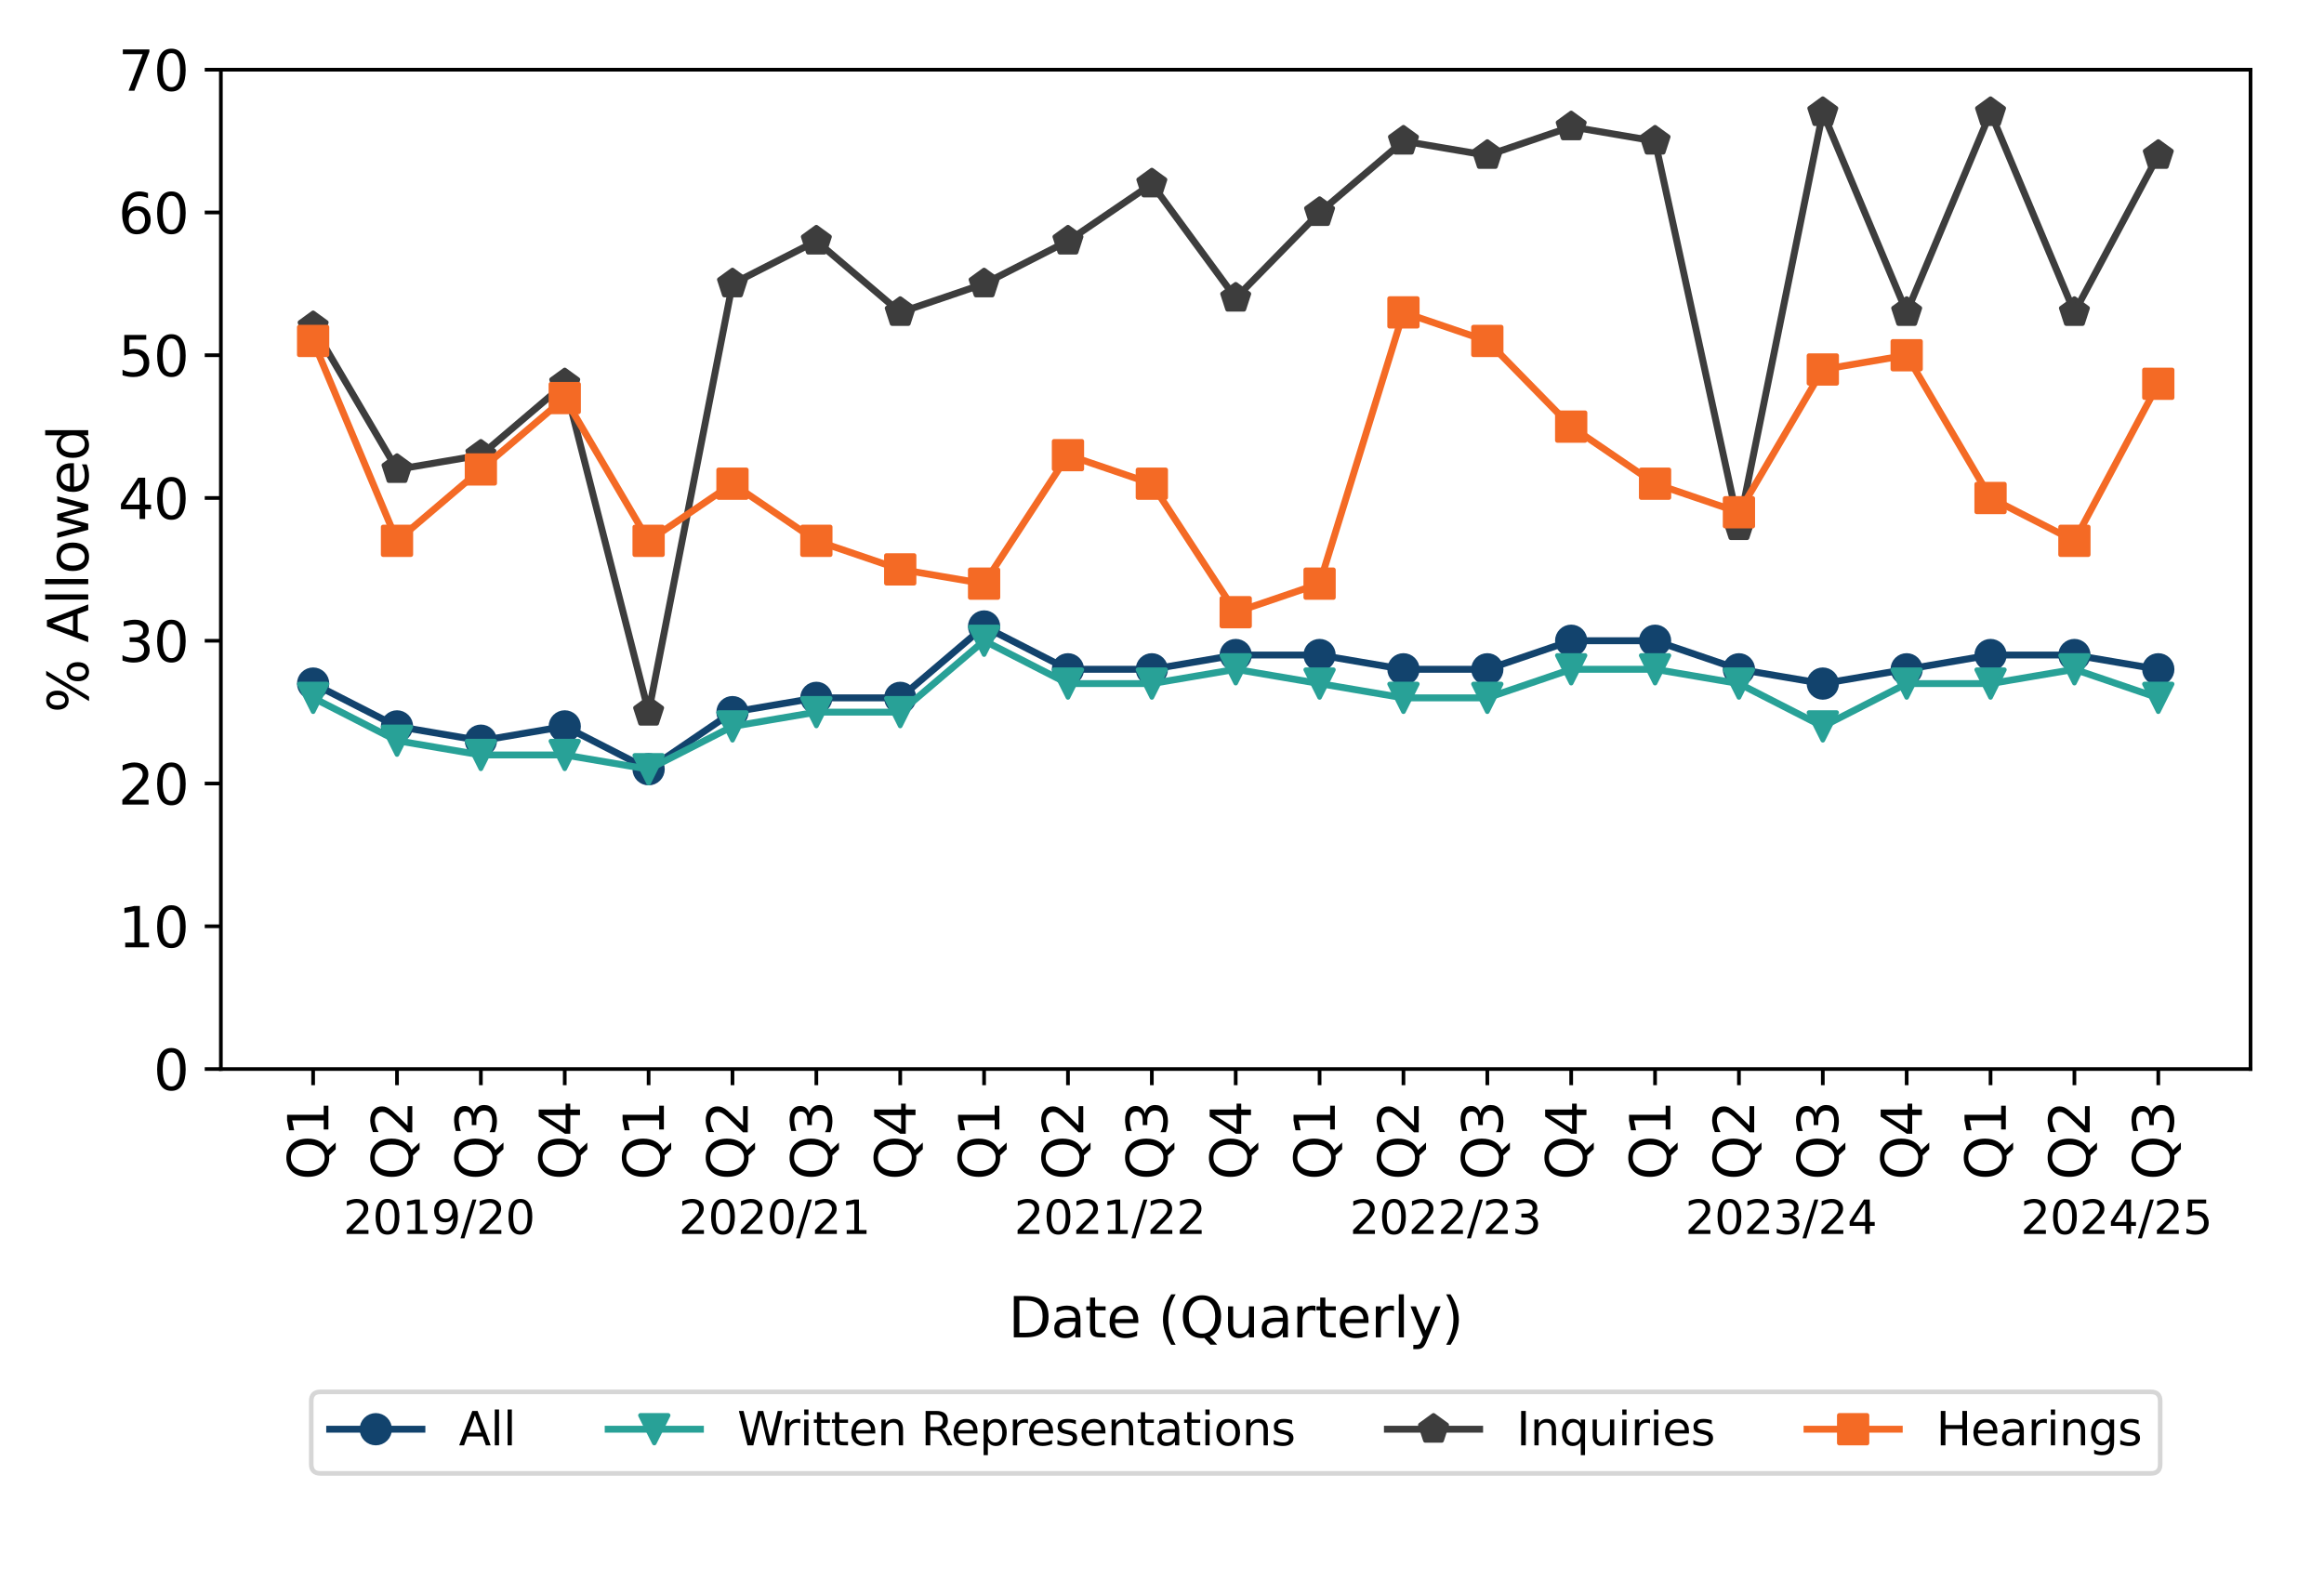 <?xml version="1.0" encoding="utf-8" standalone="no"?>
<!DOCTYPE svg PUBLIC "-//W3C//DTD SVG 1.1//EN"
  "http://www.w3.org/Graphics/SVG/1.1/DTD/svg11.dtd">
<svg xmlns:xlink="http://www.w3.org/1999/xlink" width="504pt" height="345.6pt" viewBox="0 0 504 345.6" xmlns="http://www.w3.org/2000/svg" version="1.1">
 <defs>
  <style type="text/css">*{stroke-linejoin: round; stroke-linecap: butt}</style>
 </defs>
 <g id="figure_1">
  <g id="patch_1">
   <path d="M 0 345.6 
L 504 345.6 
L 504 0 
L 0 0 
z
" style="fill: #ffffff"/>
  </g>
  <g id="axes_1">
   <g id="patch_2">
    <path d="M 47.9 231.886 
L 488.07 231.886 
L 488.07 15.12 
L 47.9 15.12 
z
" style="fill: #ffffff"/>
   </g>
   <g id="matplotlib.axis_1">
    <g id="xtick_1">
     <g id="line2d_1">
      <defs>
       <path id="m8fa4f7b4f8" d="M 0 0 
L 0 3.5 
" style="stroke: #000000; stroke-width: 0.8"/>
      </defs>
      <g>
       <use xlink:href="#m8fa4f7b4f8" x="67.908" y="231.886" style="stroke: #000000; stroke-width: 0.8"/>
      </g>
     </g>
     <g id="text_1">
      <!-- Q1 -->
      <g transform="translate(71.219 255.968)rotate(-90)scale(0.12 -0.12)">
       <defs>
        <path id="DejaVuSans-51" d="M 2522 4238 
Q 1834 4238 1429 3725 
Q 1025 3213 1025 2328 
Q 1025 1447 1429 934 
Q 1834 422 2522 422 
Q 3209 422 3611 934 
Q 4013 1447 4013 2328 
Q 4013 3213 3611 3725 
Q 3209 4238 2522 4238 
z
M 3406 84 
L 4238 -825 
L 3475 -825 
L 2784 -78 
Q 2681 -84 2626 -87 
Q 2572 -91 2522 -91 
Q 1538 -91 948 567 
Q 359 1225 359 2328 
Q 359 3434 948 4092 
Q 1538 4750 2522 4750 
Q 3503 4750 4090 4092 
Q 4678 3434 4678 2328 
Q 4678 1516 4351 937 
Q 4025 359 3406 84 
z
" transform="scale(0.016)"/>
        <path id="DejaVuSans-31" d="M 794 531 
L 1825 531 
L 1825 4091 
L 703 3866 
L 703 4441 
L 1819 4666 
L 2450 4666 
L 2450 531 
L 3481 531 
L 3481 0 
L 794 0 
L 794 531 
z
" transform="scale(0.016)"/>
       </defs>
       <use xlink:href="#DejaVuSans-51"/>
       <use xlink:href="#DejaVuSans-31" x="78.711"/>
      </g>
     </g>
    </g>
    <g id="xtick_2">
     <g id="line2d_2">
      <g>
       <use xlink:href="#m8fa4f7b4f8" x="86.097" y="231.886" style="stroke: #000000; stroke-width: 0.8"/>
      </g>
     </g>
     <g id="text_2">
      <!-- Q2 -->
      <g transform="translate(89.408 255.968)rotate(-90)scale(0.12 -0.12)">
       <defs>
        <path id="DejaVuSans-32" d="M 1228 531 
L 3431 531 
L 3431 0 
L 469 0 
L 469 531 
Q 828 903 1448 1529 
Q 2069 2156 2228 2338 
Q 2531 2678 2651 2914 
Q 2772 3150 2772 3378 
Q 2772 3750 2511 3984 
Q 2250 4219 1831 4219 
Q 1534 4219 1204 4116 
Q 875 4013 500 3803 
L 500 4441 
Q 881 4594 1212 4672 
Q 1544 4750 1819 4750 
Q 2544 4750 2975 4387 
Q 3406 4025 3406 3419 
Q 3406 3131 3298 2873 
Q 3191 2616 2906 2266 
Q 2828 2175 2409 1742 
Q 1991 1309 1228 531 
z
" transform="scale(0.016)"/>
       </defs>
       <use xlink:href="#DejaVuSans-51"/>
       <use xlink:href="#DejaVuSans-32" x="78.711"/>
      </g>
     </g>
    </g>
    <g id="xtick_3">
     <g id="line2d_3">
      <g>
       <use xlink:href="#m8fa4f7b4f8" x="104.285" y="231.886" style="stroke: #000000; stroke-width: 0.8"/>
      </g>
     </g>
     <g id="text_3">
      <!-- Q3 -->
      <g transform="translate(107.597 255.968)rotate(-90)scale(0.12 -0.12)">
       <defs>
        <path id="DejaVuSans-33" d="M 2597 2516 
Q 3050 2419 3304 2112 
Q 3559 1806 3559 1356 
Q 3559 666 3084 287 
Q 2609 -91 1734 -91 
Q 1441 -91 1130 -33 
Q 819 25 488 141 
L 488 750 
Q 750 597 1062 519 
Q 1375 441 1716 441 
Q 2309 441 2620 675 
Q 2931 909 2931 1356 
Q 2931 1769 2642 2001 
Q 2353 2234 1838 2234 
L 1294 2234 
L 1294 2753 
L 1863 2753 
Q 2328 2753 2575 2939 
Q 2822 3125 2822 3475 
Q 2822 3834 2567 4026 
Q 2313 4219 1838 4219 
Q 1578 4219 1281 4162 
Q 984 4106 628 3988 
L 628 4550 
Q 988 4650 1302 4700 
Q 1616 4750 1894 4750 
Q 2613 4750 3031 4423 
Q 3450 4097 3450 3541 
Q 3450 3153 3228 2886 
Q 3006 2619 2597 2516 
z
" transform="scale(0.016)"/>
       </defs>
       <use xlink:href="#DejaVuSans-51"/>
       <use xlink:href="#DejaVuSans-33" x="78.711"/>
      </g>
     </g>
    </g>
    <g id="xtick_4">
     <g id="line2d_4">
      <g>
       <use xlink:href="#m8fa4f7b4f8" x="122.474" y="231.886" style="stroke: #000000; stroke-width: 0.8"/>
      </g>
     </g>
     <g id="text_4">
      <!-- Q4 -->
      <g transform="translate(125.786 255.968)rotate(-90)scale(0.12 -0.12)">
       <defs>
        <path id="DejaVuSans-34" d="M 2419 4116 
L 825 1625 
L 2419 1625 
L 2419 4116 
z
M 2253 4666 
L 3047 4666 
L 3047 1625 
L 3713 1625 
L 3713 1100 
L 3047 1100 
L 3047 0 
L 2419 0 
L 2419 1100 
L 313 1100 
L 313 1709 
L 2253 4666 
z
" transform="scale(0.016)"/>
       </defs>
       <use xlink:href="#DejaVuSans-51"/>
       <use xlink:href="#DejaVuSans-34" x="78.711"/>
      </g>
     </g>
    </g>
    <g id="xtick_5">
     <g id="line2d_5">
      <g>
       <use xlink:href="#m8fa4f7b4f8" x="140.663" y="231.886" style="stroke: #000000; stroke-width: 0.8"/>
      </g>
     </g>
     <g id="text_5">
      <!-- Q1 -->
      <g transform="translate(143.974 255.968)rotate(-90)scale(0.12 -0.12)">
       <use xlink:href="#DejaVuSans-51"/>
       <use xlink:href="#DejaVuSans-31" x="78.711"/>
      </g>
     </g>
    </g>
    <g id="xtick_6">
     <g id="line2d_6">
      <g>
       <use xlink:href="#m8fa4f7b4f8" x="158.852" y="231.886" style="stroke: #000000; stroke-width: 0.8"/>
      </g>
     </g>
     <g id="text_6">
      <!-- Q2 -->
      <g transform="translate(162.163 255.968)rotate(-90)scale(0.12 -0.12)">
       <use xlink:href="#DejaVuSans-51"/>
       <use xlink:href="#DejaVuSans-32" x="78.711"/>
      </g>
     </g>
    </g>
    <g id="xtick_7">
     <g id="line2d_7">
      <g>
       <use xlink:href="#m8fa4f7b4f8" x="177.041" y="231.886" style="stroke: #000000; stroke-width: 0.8"/>
      </g>
     </g>
     <g id="text_7">
      <!-- Q3 -->
      <g transform="translate(180.352 255.968)rotate(-90)scale(0.12 -0.12)">
       <use xlink:href="#DejaVuSans-51"/>
       <use xlink:href="#DejaVuSans-33" x="78.711"/>
      </g>
     </g>
    </g>
    <g id="xtick_8">
     <g id="line2d_8">
      <g>
       <use xlink:href="#m8fa4f7b4f8" x="195.23" y="231.886" style="stroke: #000000; stroke-width: 0.8"/>
      </g>
     </g>
     <g id="text_8">
      <!-- Q4 -->
      <g transform="translate(198.541 255.968)rotate(-90)scale(0.12 -0.12)">
       <use xlink:href="#DejaVuSans-51"/>
       <use xlink:href="#DejaVuSans-34" x="78.711"/>
      </g>
     </g>
    </g>
    <g id="xtick_9">
     <g id="line2d_9">
      <g>
       <use xlink:href="#m8fa4f7b4f8" x="213.418" y="231.886" style="stroke: #000000; stroke-width: 0.8"/>
      </g>
     </g>
     <g id="text_9">
      <!-- Q1 -->
      <g transform="translate(216.73 255.968)rotate(-90)scale(0.12 -0.12)">
       <use xlink:href="#DejaVuSans-51"/>
       <use xlink:href="#DejaVuSans-31" x="78.711"/>
      </g>
     </g>
    </g>
    <g id="xtick_10">
     <g id="line2d_10">
      <g>
       <use xlink:href="#m8fa4f7b4f8" x="231.607" y="231.886" style="stroke: #000000; stroke-width: 0.8"/>
      </g>
     </g>
     <g id="text_10">
      <!-- Q2 -->
      <g transform="translate(234.919 255.968)rotate(-90)scale(0.12 -0.12)">
       <use xlink:href="#DejaVuSans-51"/>
       <use xlink:href="#DejaVuSans-32" x="78.711"/>
      </g>
     </g>
    </g>
    <g id="xtick_11">
     <g id="line2d_11">
      <g>
       <use xlink:href="#m8fa4f7b4f8" x="249.796" y="231.886" style="stroke: #000000; stroke-width: 0.8"/>
      </g>
     </g>
     <g id="text_11">
      <!-- Q3 -->
      <g transform="translate(253.107 255.968)rotate(-90)scale(0.12 -0.12)">
       <use xlink:href="#DejaVuSans-51"/>
       <use xlink:href="#DejaVuSans-33" x="78.711"/>
      </g>
     </g>
    </g>
    <g id="xtick_12">
     <g id="line2d_12">
      <g>
       <use xlink:href="#m8fa4f7b4f8" x="267.985" y="231.886" style="stroke: #000000; stroke-width: 0.8"/>
      </g>
     </g>
     <g id="text_12">
      <!-- Q4 -->
      <g transform="translate(271.296 255.968)rotate(-90)scale(0.12 -0.12)">
       <use xlink:href="#DejaVuSans-51"/>
       <use xlink:href="#DejaVuSans-34" x="78.711"/>
      </g>
     </g>
    </g>
    <g id="xtick_13">
     <g id="line2d_13">
      <g>
       <use xlink:href="#m8fa4f7b4f8" x="286.174" y="231.886" style="stroke: #000000; stroke-width: 0.8"/>
      </g>
     </g>
     <g id="text_13">
      <!-- Q1 -->
      <g transform="translate(289.485 255.968)rotate(-90)scale(0.12 -0.12)">
       <use xlink:href="#DejaVuSans-51"/>
       <use xlink:href="#DejaVuSans-31" x="78.711"/>
      </g>
     </g>
    </g>
    <g id="xtick_14">
     <g id="line2d_14">
      <g>
       <use xlink:href="#m8fa4f7b4f8" x="304.363" y="231.886" style="stroke: #000000; stroke-width: 0.8"/>
      </g>
     </g>
     <g id="text_14">
      <!-- Q2 -->
      <g transform="translate(307.674 255.968)rotate(-90)scale(0.12 -0.12)">
       <use xlink:href="#DejaVuSans-51"/>
       <use xlink:href="#DejaVuSans-32" x="78.711"/>
      </g>
     </g>
    </g>
    <g id="xtick_15">
     <g id="line2d_15">
      <g>
       <use xlink:href="#m8fa4f7b4f8" x="322.552" y="231.886" style="stroke: #000000; stroke-width: 0.8"/>
      </g>
     </g>
     <g id="text_15">
      <!-- Q3 -->
      <g transform="translate(325.863 255.968)rotate(-90)scale(0.12 -0.12)">
       <use xlink:href="#DejaVuSans-51"/>
       <use xlink:href="#DejaVuSans-33" x="78.711"/>
      </g>
     </g>
    </g>
    <g id="xtick_16">
     <g id="line2d_16">
      <g>
       <use xlink:href="#m8fa4f7b4f8" x="340.74" y="231.886" style="stroke: #000000; stroke-width: 0.8"/>
      </g>
     </g>
     <g id="text_16">
      <!-- Q4 -->
      <g transform="translate(344.052 255.968)rotate(-90)scale(0.12 -0.12)">
       <use xlink:href="#DejaVuSans-51"/>
       <use xlink:href="#DejaVuSans-34" x="78.711"/>
      </g>
     </g>
    </g>
    <g id="xtick_17">
     <g id="line2d_17">
      <g>
       <use xlink:href="#m8fa4f7b4f8" x="358.929" y="231.886" style="stroke: #000000; stroke-width: 0.8"/>
      </g>
     </g>
     <g id="text_17">
      <!-- Q1 -->
      <g transform="translate(362.24 255.968)rotate(-90)scale(0.12 -0.12)">
       <use xlink:href="#DejaVuSans-51"/>
       <use xlink:href="#DejaVuSans-31" x="78.711"/>
      </g>
     </g>
    </g>
    <g id="xtick_18">
     <g id="line2d_18">
      <g>
       <use xlink:href="#m8fa4f7b4f8" x="377.118" y="231.886" style="stroke: #000000; stroke-width: 0.8"/>
      </g>
     </g>
     <g id="text_18">
      <!-- Q2 -->
      <g transform="translate(380.429 255.968)rotate(-90)scale(0.12 -0.12)">
       <use xlink:href="#DejaVuSans-51"/>
       <use xlink:href="#DejaVuSans-32" x="78.711"/>
      </g>
     </g>
    </g>
    <g id="xtick_19">
     <g id="line2d_19">
      <g>
       <use xlink:href="#m8fa4f7b4f8" x="395.307" y="231.886" style="stroke: #000000; stroke-width: 0.8"/>
      </g>
     </g>
     <g id="text_19">
      <!-- Q3 -->
      <g transform="translate(398.618 255.968)rotate(-90)scale(0.12 -0.12)">
       <use xlink:href="#DejaVuSans-51"/>
       <use xlink:href="#DejaVuSans-33" x="78.711"/>
      </g>
     </g>
    </g>
    <g id="xtick_20">
     <g id="line2d_20">
      <g>
       <use xlink:href="#m8fa4f7b4f8" x="413.496" y="231.886" style="stroke: #000000; stroke-width: 0.8"/>
      </g>
     </g>
     <g id="text_20">
      <!-- Q4 -->
      <g transform="translate(416.807 255.968)rotate(-90)scale(0.12 -0.12)">
       <use xlink:href="#DejaVuSans-51"/>
       <use xlink:href="#DejaVuSans-34" x="78.711"/>
      </g>
     </g>
    </g>
    <g id="xtick_21">
     <g id="line2d_21">
      <g>
       <use xlink:href="#m8fa4f7b4f8" x="431.685" y="231.886" style="stroke: #000000; stroke-width: 0.8"/>
      </g>
     </g>
     <g id="text_21">
      <!-- Q1 -->
      <g transform="translate(434.996 255.968)rotate(-90)scale(0.12 -0.12)">
       <use xlink:href="#DejaVuSans-51"/>
       <use xlink:href="#DejaVuSans-31" x="78.711"/>
      </g>
     </g>
    </g>
    <g id="xtick_22">
     <g id="line2d_22">
      <g>
       <use xlink:href="#m8fa4f7b4f8" x="449.873" y="231.886" style="stroke: #000000; stroke-width: 0.8"/>
      </g>
     </g>
     <g id="text_22">
      <!-- Q2 -->
      <g transform="translate(453.185 255.968)rotate(-90)scale(0.12 -0.12)">
       <use xlink:href="#DejaVuSans-51"/>
       <use xlink:href="#DejaVuSans-32" x="78.711"/>
      </g>
     </g>
    </g>
    <g id="xtick_23">
     <g id="line2d_23">
      <g>
       <use xlink:href="#m8fa4f7b4f8" x="468.062" y="231.886" style="stroke: #000000; stroke-width: 0.8"/>
      </g>
     </g>
     <g id="text_23">
      <!-- Q3 -->
      <g transform="translate(471.374 255.968)rotate(-90)scale(0.12 -0.12)">
       <use xlink:href="#DejaVuSans-51"/>
       <use xlink:href="#DejaVuSans-33" x="78.711"/>
      </g>
     </g>
    </g>
    <g id="text_24">
     <!-- Date (Quarterly) -->
     <g transform="translate(218.657 290.086)scale(0.12 -0.12)">
      <defs>
       <path id="DejaVuSans-44" d="M 1259 4147 
L 1259 519 
L 2022 519 
Q 2988 519 3436 956 
Q 3884 1394 3884 2338 
Q 3884 3275 3436 3711 
Q 2988 4147 2022 4147 
L 1259 4147 
z
M 628 4666 
L 1925 4666 
Q 3281 4666 3915 4102 
Q 4550 3538 4550 2338 
Q 4550 1131 3912 565 
Q 3275 0 1925 0 
L 628 0 
L 628 4666 
z
" transform="scale(0.016)"/>
       <path id="DejaVuSans-61" d="M 2194 1759 
Q 1497 1759 1228 1600 
Q 959 1441 959 1056 
Q 959 750 1161 570 
Q 1363 391 1709 391 
Q 2188 391 2477 730 
Q 2766 1069 2766 1631 
L 2766 1759 
L 2194 1759 
z
M 3341 1997 
L 3341 0 
L 2766 0 
L 2766 531 
Q 2569 213 2275 61 
Q 1981 -91 1556 -91 
Q 1019 -91 701 211 
Q 384 513 384 1019 
Q 384 1609 779 1909 
Q 1175 2209 1959 2209 
L 2766 2209 
L 2766 2266 
Q 2766 2663 2505 2880 
Q 2244 3097 1772 3097 
Q 1472 3097 1187 3025 
Q 903 2953 641 2809 
L 641 3341 
Q 956 3463 1253 3523 
Q 1550 3584 1831 3584 
Q 2591 3584 2966 3190 
Q 3341 2797 3341 1997 
z
" transform="scale(0.016)"/>
       <path id="DejaVuSans-74" d="M 1172 4494 
L 1172 3500 
L 2356 3500 
L 2356 3053 
L 1172 3053 
L 1172 1153 
Q 1172 725 1289 603 
Q 1406 481 1766 481 
L 2356 481 
L 2356 0 
L 1766 0 
Q 1100 0 847 248 
Q 594 497 594 1153 
L 594 3053 
L 172 3053 
L 172 3500 
L 594 3500 
L 594 4494 
L 1172 4494 
z
" transform="scale(0.016)"/>
       <path id="DejaVuSans-65" d="M 3597 1894 
L 3597 1613 
L 953 1613 
Q 991 1019 1311 708 
Q 1631 397 2203 397 
Q 2534 397 2845 478 
Q 3156 559 3463 722 
L 3463 178 
Q 3153 47 2828 -22 
Q 2503 -91 2169 -91 
Q 1331 -91 842 396 
Q 353 884 353 1716 
Q 353 2575 817 3079 
Q 1281 3584 2069 3584 
Q 2775 3584 3186 3129 
Q 3597 2675 3597 1894 
z
M 3022 2063 
Q 3016 2534 2758 2815 
Q 2500 3097 2075 3097 
Q 1594 3097 1305 2825 
Q 1016 2553 972 2059 
L 3022 2063 
z
" transform="scale(0.016)"/>
       <path id="DejaVuSans-20" transform="scale(0.016)"/>
       <path id="DejaVuSans-28" d="M 1984 4856 
Q 1566 4138 1362 3434 
Q 1159 2731 1159 2009 
Q 1159 1288 1364 580 
Q 1569 -128 1984 -844 
L 1484 -844 
Q 1016 -109 783 600 
Q 550 1309 550 2009 
Q 550 2706 781 3412 
Q 1013 4119 1484 4856 
L 1984 4856 
z
" transform="scale(0.016)"/>
       <path id="DejaVuSans-75" d="M 544 1381 
L 544 3500 
L 1119 3500 
L 1119 1403 
Q 1119 906 1312 657 
Q 1506 409 1894 409 
Q 2359 409 2629 706 
Q 2900 1003 2900 1516 
L 2900 3500 
L 3475 3500 
L 3475 0 
L 2900 0 
L 2900 538 
Q 2691 219 2414 64 
Q 2138 -91 1772 -91 
Q 1169 -91 856 284 
Q 544 659 544 1381 
z
M 1991 3584 
L 1991 3584 
z
" transform="scale(0.016)"/>
       <path id="DejaVuSans-72" d="M 2631 2963 
Q 2534 3019 2420 3045 
Q 2306 3072 2169 3072 
Q 1681 3072 1420 2755 
Q 1159 2438 1159 1844 
L 1159 0 
L 581 0 
L 581 3500 
L 1159 3500 
L 1159 2956 
Q 1341 3275 1631 3429 
Q 1922 3584 2338 3584 
Q 2397 3584 2469 3576 
Q 2541 3569 2628 3553 
L 2631 2963 
z
" transform="scale(0.016)"/>
       <path id="DejaVuSans-6c" d="M 603 4863 
L 1178 4863 
L 1178 0 
L 603 0 
L 603 4863 
z
" transform="scale(0.016)"/>
       <path id="DejaVuSans-79" d="M 2059 -325 
Q 1816 -950 1584 -1140 
Q 1353 -1331 966 -1331 
L 506 -1331 
L 506 -850 
L 844 -850 
Q 1081 -850 1212 -737 
Q 1344 -625 1503 -206 
L 1606 56 
L 191 3500 
L 800 3500 
L 1894 763 
L 2988 3500 
L 3597 3500 
L 2059 -325 
z
" transform="scale(0.016)"/>
       <path id="DejaVuSans-29" d="M 513 4856 
L 1013 4856 
Q 1481 4119 1714 3412 
Q 1947 2706 1947 2009 
Q 1947 1309 1714 600 
Q 1481 -109 1013 -844 
L 513 -844 
Q 928 -128 1133 580 
Q 1338 1288 1338 2009 
Q 1338 2731 1133 3434 
Q 928 4138 513 4856 
z
" transform="scale(0.016)"/>
      </defs>
      <use xlink:href="#DejaVuSans-44"/>
      <use xlink:href="#DejaVuSans-61" x="77.002"/>
      <use xlink:href="#DejaVuSans-74" x="138.281"/>
      <use xlink:href="#DejaVuSans-65" x="177.49"/>
      <use xlink:href="#DejaVuSans-20" x="239.014"/>
      <use xlink:href="#DejaVuSans-28" x="270.801"/>
      <use xlink:href="#DejaVuSans-51" x="309.814"/>
      <use xlink:href="#DejaVuSans-75" x="388.525"/>
      <use xlink:href="#DejaVuSans-61" x="451.904"/>
      <use xlink:href="#DejaVuSans-72" x="513.184"/>
      <use xlink:href="#DejaVuSans-74" x="554.297"/>
      <use xlink:href="#DejaVuSans-65" x="593.506"/>
      <use xlink:href="#DejaVuSans-72" x="655.029"/>
      <use xlink:href="#DejaVuSans-6c" x="696.143"/>
      <use xlink:href="#DejaVuSans-79" x="723.926"/>
      <use xlink:href="#DejaVuSans-29" x="783.105"/>
     </g>
    </g>
   </g>
   <g id="matplotlib.axis_2">
    <g id="ytick_1">
     <g id="line2d_24">
      <defs>
       <path id="m4fa3811942" d="M 0 0 
L -3.5 0 
" style="stroke: #000000; stroke-width: 0.8"/>
      </defs>
      <g>
       <use xlink:href="#m4fa3811942" x="47.9" y="231.886" style="stroke: #000000; stroke-width: 0.8"/>
      </g>
     </g>
     <g id="text_25">
      <!-- 0 -->
      <g transform="translate(33.265 236.445)scale(0.12 -0.12)">
       <defs>
        <path id="DejaVuSans-30" d="M 2034 4250 
Q 1547 4250 1301 3770 
Q 1056 3291 1056 2328 
Q 1056 1369 1301 889 
Q 1547 409 2034 409 
Q 2525 409 2770 889 
Q 3016 1369 3016 2328 
Q 3016 3291 2770 3770 
Q 2525 4250 2034 4250 
z
M 2034 4750 
Q 2819 4750 3233 4129 
Q 3647 3509 3647 2328 
Q 3647 1150 3233 529 
Q 2819 -91 2034 -91 
Q 1250 -91 836 529 
Q 422 1150 422 2328 
Q 422 3509 836 4129 
Q 1250 4750 2034 4750 
z
" transform="scale(0.016)"/>
       </defs>
       <use xlink:href="#DejaVuSans-30"/>
      </g>
     </g>
    </g>
    <g id="ytick_2">
     <g id="line2d_25">
      <g>
       <use xlink:href="#m4fa3811942" x="47.9" y="200.92" style="stroke: #000000; stroke-width: 0.8"/>
      </g>
     </g>
     <g id="text_26">
      <!-- 10 -->
      <g transform="translate(25.63 205.479)scale(0.12 -0.12)">
       <use xlink:href="#DejaVuSans-31"/>
       <use xlink:href="#DejaVuSans-30" x="63.623"/>
      </g>
     </g>
    </g>
    <g id="ytick_3">
     <g id="line2d_26">
      <g>
       <use xlink:href="#m4fa3811942" x="47.9" y="169.953" style="stroke: #000000; stroke-width: 0.8"/>
      </g>
     </g>
     <g id="text_27">
      <!-- 20 -->
      <g transform="translate(25.63 174.512)scale(0.12 -0.12)">
       <use xlink:href="#DejaVuSans-32"/>
       <use xlink:href="#DejaVuSans-30" x="63.623"/>
      </g>
     </g>
    </g>
    <g id="ytick_4">
     <g id="line2d_27">
      <g>
       <use xlink:href="#m4fa3811942" x="47.9" y="138.987" style="stroke: #000000; stroke-width: 0.8"/>
      </g>
     </g>
     <g id="text_28">
      <!-- 30 -->
      <g transform="translate(25.63 143.546)scale(0.12 -0.12)">
       <use xlink:href="#DejaVuSans-33"/>
       <use xlink:href="#DejaVuSans-30" x="63.623"/>
      </g>
     </g>
    </g>
    <g id="ytick_5">
     <g id="line2d_28">
      <g>
       <use xlink:href="#m4fa3811942" x="47.9" y="108.02" style="stroke: #000000; stroke-width: 0.8"/>
      </g>
     </g>
     <g id="text_29">
      <!-- 40 -->
      <g transform="translate(25.63 112.579)scale(0.12 -0.12)">
       <use xlink:href="#DejaVuSans-34"/>
       <use xlink:href="#DejaVuSans-30" x="63.623"/>
      </g>
     </g>
    </g>
    <g id="ytick_6">
     <g id="line2d_29">
      <g>
       <use xlink:href="#m4fa3811942" x="47.9" y="77.053" style="stroke: #000000; stroke-width: 0.8"/>
      </g>
     </g>
     <g id="text_30">
      <!-- 50 -->
      <g transform="translate(25.63 81.612)scale(0.12 -0.12)">
       <defs>
        <path id="DejaVuSans-35" d="M 691 4666 
L 3169 4666 
L 3169 4134 
L 1269 4134 
L 1269 2991 
Q 1406 3038 1543 3061 
Q 1681 3084 1819 3084 
Q 2600 3084 3056 2656 
Q 3513 2228 3513 1497 
Q 3513 744 3044 326 
Q 2575 -91 1722 -91 
Q 1428 -91 1123 -41 
Q 819 9 494 109 
L 494 744 
Q 775 591 1075 516 
Q 1375 441 1709 441 
Q 2250 441 2565 725 
Q 2881 1009 2881 1497 
Q 2881 1984 2565 2268 
Q 2250 2553 1709 2553 
Q 1456 2553 1204 2497 
Q 953 2441 691 2322 
L 691 4666 
z
" transform="scale(0.016)"/>
       </defs>
       <use xlink:href="#DejaVuSans-35"/>
       <use xlink:href="#DejaVuSans-30" x="63.623"/>
      </g>
     </g>
    </g>
    <g id="ytick_7">
     <g id="line2d_30">
      <g>
       <use xlink:href="#m4fa3811942" x="47.9" y="46.087" style="stroke: #000000; stroke-width: 0.8"/>
      </g>
     </g>
     <g id="text_31">
      <!-- 60 -->
      <g transform="translate(25.63 50.646)scale(0.12 -0.12)">
       <defs>
        <path id="DejaVuSans-36" d="M 2113 2584 
Q 1688 2584 1439 2293 
Q 1191 2003 1191 1497 
Q 1191 994 1439 701 
Q 1688 409 2113 409 
Q 2538 409 2786 701 
Q 3034 994 3034 1497 
Q 3034 2003 2786 2293 
Q 2538 2584 2113 2584 
z
M 3366 4563 
L 3366 3988 
Q 3128 4100 2886 4159 
Q 2644 4219 2406 4219 
Q 1781 4219 1451 3797 
Q 1122 3375 1075 2522 
Q 1259 2794 1537 2939 
Q 1816 3084 2150 3084 
Q 2853 3084 3261 2657 
Q 3669 2231 3669 1497 
Q 3669 778 3244 343 
Q 2819 -91 2113 -91 
Q 1303 -91 875 529 
Q 447 1150 447 2328 
Q 447 3434 972 4092 
Q 1497 4750 2381 4750 
Q 2619 4750 2861 4703 
Q 3103 4656 3366 4563 
z
" transform="scale(0.016)"/>
       </defs>
       <use xlink:href="#DejaVuSans-36"/>
       <use xlink:href="#DejaVuSans-30" x="63.623"/>
      </g>
     </g>
    </g>
    <g id="ytick_8">
     <g id="line2d_31">
      <g>
       <use xlink:href="#m4fa3811942" x="47.9" y="15.12" style="stroke: #000000; stroke-width: 0.8"/>
      </g>
     </g>
     <g id="text_32">
      <!-- 70 -->
      <g transform="translate(25.63 19.679)scale(0.12 -0.12)">
       <defs>
        <path id="DejaVuSans-37" d="M 525 4666 
L 3525 4666 
L 3525 4397 
L 1831 0 
L 1172 0 
L 2766 4134 
L 525 4134 
L 525 4666 
z
" transform="scale(0.016)"/>
       </defs>
       <use xlink:href="#DejaVuSans-37"/>
       <use xlink:href="#DejaVuSans-30" x="63.623"/>
      </g>
     </g>
    </g>
    <g id="text_33">
     <!-- % Allowed -->
     <g transform="translate(19.134 154.628)rotate(-90)scale(0.12 -0.12)">
      <defs>
       <path id="DejaVuSans-25" d="M 4653 2053 
Q 4381 2053 4226 1822 
Q 4072 1591 4072 1178 
Q 4072 772 4226 539 
Q 4381 306 4653 306 
Q 4919 306 5073 539 
Q 5228 772 5228 1178 
Q 5228 1588 5073 1820 
Q 4919 2053 4653 2053 
z
M 4653 2450 
Q 5147 2450 5437 2106 
Q 5728 1763 5728 1178 
Q 5728 594 5436 251 
Q 5144 -91 4653 -91 
Q 4153 -91 3862 251 
Q 3572 594 3572 1178 
Q 3572 1766 3864 2108 
Q 4156 2450 4653 2450 
z
M 1428 4353 
Q 1159 4353 1004 4120 
Q 850 3888 850 3481 
Q 850 3069 1003 2837 
Q 1156 2606 1428 2606 
Q 1700 2606 1854 2837 
Q 2009 3069 2009 3481 
Q 2009 3884 1853 4118 
Q 1697 4353 1428 4353 
z
M 4250 4750 
L 4750 4750 
L 1831 -91 
L 1331 -91 
L 4250 4750 
z
M 1428 4750 
Q 1922 4750 2215 4408 
Q 2509 4066 2509 3481 
Q 2509 2891 2217 2550 
Q 1925 2209 1428 2209 
Q 931 2209 642 2551 
Q 353 2894 353 3481 
Q 353 4063 643 4406 
Q 934 4750 1428 4750 
z
" transform="scale(0.016)"/>
       <path id="DejaVuSans-41" d="M 2188 4044 
L 1331 1722 
L 3047 1722 
L 2188 4044 
z
M 1831 4666 
L 2547 4666 
L 4325 0 
L 3669 0 
L 3244 1197 
L 1141 1197 
L 716 0 
L 50 0 
L 1831 4666 
z
" transform="scale(0.016)"/>
       <path id="DejaVuSans-6f" d="M 1959 3097 
Q 1497 3097 1228 2736 
Q 959 2375 959 1747 
Q 959 1119 1226 758 
Q 1494 397 1959 397 
Q 2419 397 2687 759 
Q 2956 1122 2956 1747 
Q 2956 2369 2687 2733 
Q 2419 3097 1959 3097 
z
M 1959 3584 
Q 2709 3584 3137 3096 
Q 3566 2609 3566 1747 
Q 3566 888 3137 398 
Q 2709 -91 1959 -91 
Q 1206 -91 779 398 
Q 353 888 353 1747 
Q 353 2609 779 3096 
Q 1206 3584 1959 3584 
z
" transform="scale(0.016)"/>
       <path id="DejaVuSans-77" d="M 269 3500 
L 844 3500 
L 1563 769 
L 2278 3500 
L 2956 3500 
L 3675 769 
L 4391 3500 
L 4966 3500 
L 4050 0 
L 3372 0 
L 2619 2869 
L 1863 0 
L 1184 0 
L 269 3500 
z
" transform="scale(0.016)"/>
       <path id="DejaVuSans-64" d="M 2906 2969 
L 2906 4863 
L 3481 4863 
L 3481 0 
L 2906 0 
L 2906 525 
Q 2725 213 2448 61 
Q 2172 -91 1784 -91 
Q 1150 -91 751 415 
Q 353 922 353 1747 
Q 353 2572 751 3078 
Q 1150 3584 1784 3584 
Q 2172 3584 2448 3432 
Q 2725 3281 2906 2969 
z
M 947 1747 
Q 947 1113 1208 752 
Q 1469 391 1925 391 
Q 2381 391 2643 752 
Q 2906 1113 2906 1747 
Q 2906 2381 2643 2742 
Q 2381 3103 1925 3103 
Q 1469 3103 1208 2742 
Q 947 2381 947 1747 
z
" transform="scale(0.016)"/>
      </defs>
      <use xlink:href="#DejaVuSans-25"/>
      <use xlink:href="#DejaVuSans-20" x="95.02"/>
      <use xlink:href="#DejaVuSans-41" x="126.807"/>
      <use xlink:href="#DejaVuSans-6c" x="195.215"/>
      <use xlink:href="#DejaVuSans-6c" x="222.998"/>
      <use xlink:href="#DejaVuSans-6f" x="250.781"/>
      <use xlink:href="#DejaVuSans-77" x="311.963"/>
      <use xlink:href="#DejaVuSans-65" x="393.75"/>
      <use xlink:href="#DejaVuSans-64" x="455.273"/>
     </g>
    </g>
   </g>
   <g id="line2d_32">
    <path d="M 67.908 148.277 
L 86.097 157.566 
L 104.285 160.663 
L 122.474 157.566 
L 140.663 166.856 
L 158.852 154.47 
L 177.041 151.373 
L 195.23 151.373 
L 213.418 135.89 
L 231.607 145.18 
L 249.796 145.18 
L 267.985 142.083 
L 286.174 142.083 
L 304.363 145.18 
L 322.552 145.18 
L 340.74 138.987 
L 358.929 138.987 
L 377.118 145.18 
L 395.307 148.277 
L 413.496 145.18 
L 431.685 142.083 
L 449.873 142.083 
L 468.062 145.18 
" clip-path="url(#p5827b514c3)" style="fill: none; stroke: #12436d; stroke-width: 1.5; stroke-linecap: square"/>
    <defs>
     <path id="m60b4de7723" d="M 0 3 
C 0.796 3 1.559 2.684 2.121 2.121 
C 2.684 1.559 3 0.796 3 0 
C 3 -0.796 2.684 -1.559 2.121 -2.121 
C 1.559 -2.684 0.796 -3 0 -3 
C -0.796 -3 -1.559 -2.684 -2.121 -2.121 
C -2.684 -1.559 -3 -0.796 -3 0 
C -3 0.796 -2.684 1.559 -2.121 2.121 
C -1.559 2.684 -0.796 3 0 3 
z
" style="stroke: #12436d"/>
    </defs>
    <g clip-path="url(#p5827b514c3)">
     <use xlink:href="#m60b4de7723" x="67.908" y="148.277" style="fill: #12436d; stroke: #12436d"/>
     <use xlink:href="#m60b4de7723" x="86.097" y="157.566" style="fill: #12436d; stroke: #12436d"/>
     <use xlink:href="#m60b4de7723" x="104.285" y="160.663" style="fill: #12436d; stroke: #12436d"/>
     <use xlink:href="#m60b4de7723" x="122.474" y="157.566" style="fill: #12436d; stroke: #12436d"/>
     <use xlink:href="#m60b4de7723" x="140.663" y="166.856" style="fill: #12436d; stroke: #12436d"/>
     <use xlink:href="#m60b4de7723" x="158.852" y="154.47" style="fill: #12436d; stroke: #12436d"/>
     <use xlink:href="#m60b4de7723" x="177.041" y="151.373" style="fill: #12436d; stroke: #12436d"/>
     <use xlink:href="#m60b4de7723" x="195.23" y="151.373" style="fill: #12436d; stroke: #12436d"/>
     <use xlink:href="#m60b4de7723" x="213.418" y="135.89" style="fill: #12436d; stroke: #12436d"/>
     <use xlink:href="#m60b4de7723" x="231.607" y="145.18" style="fill: #12436d; stroke: #12436d"/>
     <use xlink:href="#m60b4de7723" x="249.796" y="145.18" style="fill: #12436d; stroke: #12436d"/>
     <use xlink:href="#m60b4de7723" x="267.985" y="142.083" style="fill: #12436d; stroke: #12436d"/>
     <use xlink:href="#m60b4de7723" x="286.174" y="142.083" style="fill: #12436d; stroke: #12436d"/>
     <use xlink:href="#m60b4de7723" x="304.363" y="145.18" style="fill: #12436d; stroke: #12436d"/>
     <use xlink:href="#m60b4de7723" x="322.552" y="145.18" style="fill: #12436d; stroke: #12436d"/>
     <use xlink:href="#m60b4de7723" x="340.74" y="138.987" style="fill: #12436d; stroke: #12436d"/>
     <use xlink:href="#m60b4de7723" x="358.929" y="138.987" style="fill: #12436d; stroke: #12436d"/>
     <use xlink:href="#m60b4de7723" x="377.118" y="145.18" style="fill: #12436d; stroke: #12436d"/>
     <use xlink:href="#m60b4de7723" x="395.307" y="148.277" style="fill: #12436d; stroke: #12436d"/>
     <use xlink:href="#m60b4de7723" x="413.496" y="145.18" style="fill: #12436d; stroke: #12436d"/>
     <use xlink:href="#m60b4de7723" x="431.685" y="142.083" style="fill: #12436d; stroke: #12436d"/>
     <use xlink:href="#m60b4de7723" x="449.873" y="142.083" style="fill: #12436d; stroke: #12436d"/>
     <use xlink:href="#m60b4de7723" x="468.062" y="145.18" style="fill: #12436d; stroke: #12436d"/>
    </g>
   </g>
   <g id="line2d_33">
    <path d="M 67.908 151.373 
L 86.097 160.663 
L 104.285 163.76 
L 122.474 163.76 
L 140.663 166.856 
L 158.852 157.566 
L 177.041 154.47 
L 195.23 154.47 
L 213.418 138.987 
L 231.607 148.277 
L 249.796 148.277 
L 267.985 145.18 
L 286.174 148.277 
L 304.363 151.373 
L 322.552 151.373 
L 340.74 145.18 
L 358.929 145.18 
L 377.118 148.277 
L 395.307 157.566 
L 413.496 148.277 
L 431.685 148.277 
L 449.873 145.18 
L 468.062 151.373 
" clip-path="url(#p5827b514c3)" style="fill: none; stroke: #28a197; stroke-width: 1.5; stroke-linecap: square"/>
    <defs>
     <path id="m1d5c8bce9b" d="M -0 3 
L 3 -3 
L -3 -3 
z
" style="stroke: #28a197; stroke-linejoin: miter"/>
    </defs>
    <g clip-path="url(#p5827b514c3)">
     <use xlink:href="#m1d5c8bce9b" x="67.908" y="151.373" style="fill: #28a197; stroke: #28a197; stroke-linejoin: miter"/>
     <use xlink:href="#m1d5c8bce9b" x="86.097" y="160.663" style="fill: #28a197; stroke: #28a197; stroke-linejoin: miter"/>
     <use xlink:href="#m1d5c8bce9b" x="104.285" y="163.76" style="fill: #28a197; stroke: #28a197; stroke-linejoin: miter"/>
     <use xlink:href="#m1d5c8bce9b" x="122.474" y="163.76" style="fill: #28a197; stroke: #28a197; stroke-linejoin: miter"/>
     <use xlink:href="#m1d5c8bce9b" x="140.663" y="166.856" style="fill: #28a197; stroke: #28a197; stroke-linejoin: miter"/>
     <use xlink:href="#m1d5c8bce9b" x="158.852" y="157.566" style="fill: #28a197; stroke: #28a197; stroke-linejoin: miter"/>
     <use xlink:href="#m1d5c8bce9b" x="177.041" y="154.47" style="fill: #28a197; stroke: #28a197; stroke-linejoin: miter"/>
     <use xlink:href="#m1d5c8bce9b" x="195.23" y="154.47" style="fill: #28a197; stroke: #28a197; stroke-linejoin: miter"/>
     <use xlink:href="#m1d5c8bce9b" x="213.418" y="138.987" style="fill: #28a197; stroke: #28a197; stroke-linejoin: miter"/>
     <use xlink:href="#m1d5c8bce9b" x="231.607" y="148.277" style="fill: #28a197; stroke: #28a197; stroke-linejoin: miter"/>
     <use xlink:href="#m1d5c8bce9b" x="249.796" y="148.277" style="fill: #28a197; stroke: #28a197; stroke-linejoin: miter"/>
     <use xlink:href="#m1d5c8bce9b" x="267.985" y="145.18" style="fill: #28a197; stroke: #28a197; stroke-linejoin: miter"/>
     <use xlink:href="#m1d5c8bce9b" x="286.174" y="148.277" style="fill: #28a197; stroke: #28a197; stroke-linejoin: miter"/>
     <use xlink:href="#m1d5c8bce9b" x="304.363" y="151.373" style="fill: #28a197; stroke: #28a197; stroke-linejoin: miter"/>
     <use xlink:href="#m1d5c8bce9b" x="322.552" y="151.373" style="fill: #28a197; stroke: #28a197; stroke-linejoin: miter"/>
     <use xlink:href="#m1d5c8bce9b" x="340.74" y="145.18" style="fill: #28a197; stroke: #28a197; stroke-linejoin: miter"/>
     <use xlink:href="#m1d5c8bce9b" x="358.929" y="145.18" style="fill: #28a197; stroke: #28a197; stroke-linejoin: miter"/>
     <use xlink:href="#m1d5c8bce9b" x="377.118" y="148.277" style="fill: #28a197; stroke: #28a197; stroke-linejoin: miter"/>
     <use xlink:href="#m1d5c8bce9b" x="395.307" y="157.566" style="fill: #28a197; stroke: #28a197; stroke-linejoin: miter"/>
     <use xlink:href="#m1d5c8bce9b" x="413.496" y="148.277" style="fill: #28a197; stroke: #28a197; stroke-linejoin: miter"/>
     <use xlink:href="#m1d5c8bce9b" x="431.685" y="148.277" style="fill: #28a197; stroke: #28a197; stroke-linejoin: miter"/>
     <use xlink:href="#m1d5c8bce9b" x="449.873" y="145.18" style="fill: #28a197; stroke: #28a197; stroke-linejoin: miter"/>
     <use xlink:href="#m1d5c8bce9b" x="468.062" y="151.373" style="fill: #28a197; stroke: #28a197; stroke-linejoin: miter"/>
    </g>
   </g>
   <g id="line2d_34">
    <path d="M 67.908 70.86 
L 86.097 101.827 
L 104.285 98.73 
L 122.474 83.247 
L 140.663 154.47 
L 158.852 61.57 
L 177.041 52.28 
L 195.23 67.763 
L 213.418 61.57 
L 231.607 52.28 
L 249.796 39.893 
L 267.985 64.667 
L 286.174 46.087 
L 304.363 30.603 
L 322.552 33.7 
L 340.74 27.507 
L 358.929 30.603 
L 377.118 114.213 
L 395.307 24.41 
L 413.496 67.763 
L 431.685 24.41 
L 449.873 67.763 
L 468.062 33.7 
" clip-path="url(#p5827b514c3)" style="fill: none; stroke: #3d3d3d; stroke-width: 1.5; stroke-linecap: square"/>
    <defs>
     <path id="ma798f91b03" d="M 0 -3 
L -2.853 -0.927 
L -1.763 2.427 
L 1.763 2.427 
L 2.853 -0.927 
z
" style="stroke: #3d3d3d; stroke-linejoin: miter"/>
    </defs>
    <g clip-path="url(#p5827b514c3)">
     <use xlink:href="#ma798f91b03" x="67.908" y="70.86" style="fill: #3d3d3d; stroke: #3d3d3d; stroke-linejoin: miter"/>
     <use xlink:href="#ma798f91b03" x="86.097" y="101.827" style="fill: #3d3d3d; stroke: #3d3d3d; stroke-linejoin: miter"/>
     <use xlink:href="#ma798f91b03" x="104.285" y="98.73" style="fill: #3d3d3d; stroke: #3d3d3d; stroke-linejoin: miter"/>
     <use xlink:href="#ma798f91b03" x="122.474" y="83.247" style="fill: #3d3d3d; stroke: #3d3d3d; stroke-linejoin: miter"/>
     <use xlink:href="#ma798f91b03" x="140.663" y="154.47" style="fill: #3d3d3d; stroke: #3d3d3d; stroke-linejoin: miter"/>
     <use xlink:href="#ma798f91b03" x="158.852" y="61.57" style="fill: #3d3d3d; stroke: #3d3d3d; stroke-linejoin: miter"/>
     <use xlink:href="#ma798f91b03" x="177.041" y="52.28" style="fill: #3d3d3d; stroke: #3d3d3d; stroke-linejoin: miter"/>
     <use xlink:href="#ma798f91b03" x="195.23" y="67.763" style="fill: #3d3d3d; stroke: #3d3d3d; stroke-linejoin: miter"/>
     <use xlink:href="#ma798f91b03" x="213.418" y="61.57" style="fill: #3d3d3d; stroke: #3d3d3d; stroke-linejoin: miter"/>
     <use xlink:href="#ma798f91b03" x="231.607" y="52.28" style="fill: #3d3d3d; stroke: #3d3d3d; stroke-linejoin: miter"/>
     <use xlink:href="#ma798f91b03" x="249.796" y="39.893" style="fill: #3d3d3d; stroke: #3d3d3d; stroke-linejoin: miter"/>
     <use xlink:href="#ma798f91b03" x="267.985" y="64.667" style="fill: #3d3d3d; stroke: #3d3d3d; stroke-linejoin: miter"/>
     <use xlink:href="#ma798f91b03" x="286.174" y="46.087" style="fill: #3d3d3d; stroke: #3d3d3d; stroke-linejoin: miter"/>
     <use xlink:href="#ma798f91b03" x="304.363" y="30.603" style="fill: #3d3d3d; stroke: #3d3d3d; stroke-linejoin: miter"/>
     <use xlink:href="#ma798f91b03" x="322.552" y="33.7" style="fill: #3d3d3d; stroke: #3d3d3d; stroke-linejoin: miter"/>
     <use xlink:href="#ma798f91b03" x="340.74" y="27.507" style="fill: #3d3d3d; stroke: #3d3d3d; stroke-linejoin: miter"/>
     <use xlink:href="#ma798f91b03" x="358.929" y="30.603" style="fill: #3d3d3d; stroke: #3d3d3d; stroke-linejoin: miter"/>
     <use xlink:href="#ma798f91b03" x="377.118" y="114.213" style="fill: #3d3d3d; stroke: #3d3d3d; stroke-linejoin: miter"/>
     <use xlink:href="#ma798f91b03" x="395.307" y="24.41" style="fill: #3d3d3d; stroke: #3d3d3d; stroke-linejoin: miter"/>
     <use xlink:href="#ma798f91b03" x="413.496" y="67.763" style="fill: #3d3d3d; stroke: #3d3d3d; stroke-linejoin: miter"/>
     <use xlink:href="#ma798f91b03" x="431.685" y="24.41" style="fill: #3d3d3d; stroke: #3d3d3d; stroke-linejoin: miter"/>
     <use xlink:href="#ma798f91b03" x="449.873" y="67.763" style="fill: #3d3d3d; stroke: #3d3d3d; stroke-linejoin: miter"/>
     <use xlink:href="#ma798f91b03" x="468.062" y="33.7" style="fill: #3d3d3d; stroke: #3d3d3d; stroke-linejoin: miter"/>
    </g>
   </g>
   <g id="line2d_35">
    <path d="M 67.908 73.957 
L 86.097 117.31 
L 104.285 101.827 
L 122.474 86.343 
L 140.663 117.31 
L 158.852 104.923 
L 177.041 117.31 
L 195.23 123.503 
L 213.418 126.6 
L 231.607 98.73 
L 249.796 104.923 
L 267.985 132.793 
L 286.174 126.6 
L 304.363 67.763 
L 322.552 73.957 
L 340.74 92.537 
L 358.929 104.923 
L 377.118 111.117 
L 395.307 80.15 
L 413.496 77.053 
L 431.685 108.02 
L 449.873 117.31 
L 468.062 83.247 
" clip-path="url(#p5827b514c3)" style="fill: none; stroke: #f46a25; stroke-width: 1.5; stroke-linecap: square"/>
    <defs>
     <path id="mb6e68b5a70" d="M -3 3 
L 3 3 
L 3 -3 
L -3 -3 
z
" style="stroke: #f46a25; stroke-linejoin: miter"/>
    </defs>
    <g clip-path="url(#p5827b514c3)">
     <use xlink:href="#mb6e68b5a70" x="67.908" y="73.957" style="fill: #f46a25; stroke: #f46a25; stroke-linejoin: miter"/>
     <use xlink:href="#mb6e68b5a70" x="86.097" y="117.31" style="fill: #f46a25; stroke: #f46a25; stroke-linejoin: miter"/>
     <use xlink:href="#mb6e68b5a70" x="104.285" y="101.827" style="fill: #f46a25; stroke: #f46a25; stroke-linejoin: miter"/>
     <use xlink:href="#mb6e68b5a70" x="122.474" y="86.343" style="fill: #f46a25; stroke: #f46a25; stroke-linejoin: miter"/>
     <use xlink:href="#mb6e68b5a70" x="140.663" y="117.31" style="fill: #f46a25; stroke: #f46a25; stroke-linejoin: miter"/>
     <use xlink:href="#mb6e68b5a70" x="158.852" y="104.923" style="fill: #f46a25; stroke: #f46a25; stroke-linejoin: miter"/>
     <use xlink:href="#mb6e68b5a70" x="177.041" y="117.31" style="fill: #f46a25; stroke: #f46a25; stroke-linejoin: miter"/>
     <use xlink:href="#mb6e68b5a70" x="195.23" y="123.503" style="fill: #f46a25; stroke: #f46a25; stroke-linejoin: miter"/>
     <use xlink:href="#mb6e68b5a70" x="213.418" y="126.6" style="fill: #f46a25; stroke: #f46a25; stroke-linejoin: miter"/>
     <use xlink:href="#mb6e68b5a70" x="231.607" y="98.73" style="fill: #f46a25; stroke: #f46a25; stroke-linejoin: miter"/>
     <use xlink:href="#mb6e68b5a70" x="249.796" y="104.923" style="fill: #f46a25; stroke: #f46a25; stroke-linejoin: miter"/>
     <use xlink:href="#mb6e68b5a70" x="267.985" y="132.793" style="fill: #f46a25; stroke: #f46a25; stroke-linejoin: miter"/>
     <use xlink:href="#mb6e68b5a70" x="286.174" y="126.6" style="fill: #f46a25; stroke: #f46a25; stroke-linejoin: miter"/>
     <use xlink:href="#mb6e68b5a70" x="304.363" y="67.763" style="fill: #f46a25; stroke: #f46a25; stroke-linejoin: miter"/>
     <use xlink:href="#mb6e68b5a70" x="322.552" y="73.957" style="fill: #f46a25; stroke: #f46a25; stroke-linejoin: miter"/>
     <use xlink:href="#mb6e68b5a70" x="340.74" y="92.537" style="fill: #f46a25; stroke: #f46a25; stroke-linejoin: miter"/>
     <use xlink:href="#mb6e68b5a70" x="358.929" y="104.923" style="fill: #f46a25; stroke: #f46a25; stroke-linejoin: miter"/>
     <use xlink:href="#mb6e68b5a70" x="377.118" y="111.117" style="fill: #f46a25; stroke: #f46a25; stroke-linejoin: miter"/>
     <use xlink:href="#mb6e68b5a70" x="395.307" y="80.15" style="fill: #f46a25; stroke: #f46a25; stroke-linejoin: miter"/>
     <use xlink:href="#mb6e68b5a70" x="413.496" y="77.053" style="fill: #f46a25; stroke: #f46a25; stroke-linejoin: miter"/>
     <use xlink:href="#mb6e68b5a70" x="431.685" y="108.02" style="fill: #f46a25; stroke: #f46a25; stroke-linejoin: miter"/>
     <use xlink:href="#mb6e68b5a70" x="449.873" y="117.31" style="fill: #f46a25; stroke: #f46a25; stroke-linejoin: miter"/>
     <use xlink:href="#mb6e68b5a70" x="468.062" y="83.247" style="fill: #f46a25; stroke: #f46a25; stroke-linejoin: miter"/>
    </g>
   </g>
   <g id="patch_3">
    <path d="M 47.9 231.886 
L 47.9 15.12 
" style="fill: none; stroke: #000000; stroke-width: 0.8; stroke-linejoin: miter; stroke-linecap: square"/>
   </g>
   <g id="patch_4">
    <path d="M 488.07 231.886 
L 488.07 15.12 
" style="fill: none; stroke: #000000; stroke-width: 0.8; stroke-linejoin: miter; stroke-linecap: square"/>
   </g>
   <g id="patch_5">
    <path d="M 47.9 231.886 
L 488.07 231.886 
" style="fill: none; stroke: #000000; stroke-width: 0.8; stroke-linejoin: miter; stroke-linecap: square"/>
   </g>
   <g id="patch_6">
    <path d="M 47.9 15.12 
L 488.07 15.12 
" style="fill: none; stroke: #000000; stroke-width: 0.8; stroke-linejoin: miter; stroke-linecap: square"/>
   </g>
   <g id="text_34">
    <!-- 2019/20 -->
    <g transform="translate(74.419 267.664)scale(0.1 -0.1)">
     <defs>
      <path id="DejaVuSans-39" d="M 703 97 
L 703 672 
Q 941 559 1184 500 
Q 1428 441 1663 441 
Q 2288 441 2617 861 
Q 2947 1281 2994 2138 
Q 2813 1869 2534 1725 
Q 2256 1581 1919 1581 
Q 1219 1581 811 2004 
Q 403 2428 403 3163 
Q 403 3881 828 4315 
Q 1253 4750 1959 4750 
Q 2769 4750 3195 4129 
Q 3622 3509 3622 2328 
Q 3622 1225 3098 567 
Q 2575 -91 1691 -91 
Q 1453 -91 1209 -44 
Q 966 3 703 97 
z
M 1959 2075 
Q 2384 2075 2632 2365 
Q 2881 2656 2881 3163 
Q 2881 3666 2632 3958 
Q 2384 4250 1959 4250 
Q 1534 4250 1286 3958 
Q 1038 3666 1038 3163 
Q 1038 2656 1286 2365 
Q 1534 2075 1959 2075 
z
" transform="scale(0.016)"/>
      <path id="DejaVuSans-2f" d="M 1625 4666 
L 2156 4666 
L 531 -594 
L 0 -594 
L 1625 4666 
z
" transform="scale(0.016)"/>
     </defs>
     <use xlink:href="#DejaVuSans-32"/>
     <use xlink:href="#DejaVuSans-30" x="63.623"/>
     <use xlink:href="#DejaVuSans-31" x="127.246"/>
     <use xlink:href="#DejaVuSans-39" x="190.869"/>
     <use xlink:href="#DejaVuSans-2f" x="254.492"/>
     <use xlink:href="#DejaVuSans-32" x="288.184"/>
     <use xlink:href="#DejaVuSans-30" x="351.807"/>
    </g>
   </g>
   <g id="text_35">
    <!-- 2020/21 -->
    <g transform="translate(147.174 267.664)scale(0.1 -0.1)">
     <use xlink:href="#DejaVuSans-32"/>
     <use xlink:href="#DejaVuSans-30" x="63.623"/>
     <use xlink:href="#DejaVuSans-32" x="127.246"/>
     <use xlink:href="#DejaVuSans-30" x="190.869"/>
     <use xlink:href="#DejaVuSans-2f" x="254.492"/>
     <use xlink:href="#DejaVuSans-32" x="288.184"/>
     <use xlink:href="#DejaVuSans-31" x="351.807"/>
    </g>
   </g>
   <g id="text_36">
    <!-- 2021/22 -->
    <g transform="translate(219.93 267.664)scale(0.1 -0.1)">
     <use xlink:href="#DejaVuSans-32"/>
     <use xlink:href="#DejaVuSans-30" x="63.623"/>
     <use xlink:href="#DejaVuSans-32" x="127.246"/>
     <use xlink:href="#DejaVuSans-31" x="190.869"/>
     <use xlink:href="#DejaVuSans-2f" x="254.492"/>
     <use xlink:href="#DejaVuSans-32" x="288.184"/>
     <use xlink:href="#DejaVuSans-32" x="351.807"/>
    </g>
   </g>
   <g id="text_37">
    <!-- 2022/23 -->
    <g transform="translate(292.685 267.664)scale(0.1 -0.1)">
     <use xlink:href="#DejaVuSans-32"/>
     <use xlink:href="#DejaVuSans-30" x="63.623"/>
     <use xlink:href="#DejaVuSans-32" x="127.246"/>
     <use xlink:href="#DejaVuSans-32" x="190.869"/>
     <use xlink:href="#DejaVuSans-2f" x="254.492"/>
     <use xlink:href="#DejaVuSans-32" x="288.184"/>
     <use xlink:href="#DejaVuSans-33" x="351.807"/>
    </g>
   </g>
   <g id="text_38">
    <!-- 2023/24 -->
    <g transform="translate(365.441 267.664)scale(0.1 -0.1)">
     <use xlink:href="#DejaVuSans-32"/>
     <use xlink:href="#DejaVuSans-30" x="63.623"/>
     <use xlink:href="#DejaVuSans-32" x="127.246"/>
     <use xlink:href="#DejaVuSans-33" x="190.869"/>
     <use xlink:href="#DejaVuSans-2f" x="254.492"/>
     <use xlink:href="#DejaVuSans-32" x="288.184"/>
     <use xlink:href="#DejaVuSans-34" x="351.807"/>
    </g>
   </g>
   <g id="text_39">
    <!-- 2024/25 -->
    <g transform="translate(438.196 267.664)scale(0.1 -0.1)">
     <use xlink:href="#DejaVuSans-32"/>
     <use xlink:href="#DejaVuSans-30" x="63.623"/>
     <use xlink:href="#DejaVuSans-32" x="127.246"/>
     <use xlink:href="#DejaVuSans-34" x="190.869"/>
     <use xlink:href="#DejaVuSans-2f" x="254.492"/>
     <use xlink:href="#DejaVuSans-32" x="288.184"/>
     <use xlink:href="#DejaVuSans-35" x="351.807"/>
    </g>
   </g>
   <g id="legend_1">
    <g id="patch_7">
     <path d="M 69.498 319.594 
L 466.472 319.594 
Q 468.472 319.594 468.472 317.594 
L 468.472 303.916 
Q 468.472 301.916 466.472 301.916 
L 69.498 301.916 
Q 67.498 301.916 67.498 303.916 
L 67.498 317.594 
Q 67.498 319.594 69.498 319.594 
z
" style="fill: #ffffff; opacity: 0.8; stroke: #cccccc; stroke-linejoin: miter"/>
    </g>
    <g id="line2d_36">
     <path d="M 71.498 310.015 
L 81.498 310.015 
L 91.498 310.015 
" style="fill: none; stroke: #12436d; stroke-width: 1.5; stroke-linecap: square"/>
     <g>
      <use xlink:href="#m60b4de7723" x="81.498" y="310.015" style="fill: #12436d; stroke: #12436d"/>
     </g>
    </g>
    <g id="text_40">
     <!-- All -->
     <g transform="translate(99.498 313.515)scale(0.1 -0.1)">
      <use xlink:href="#DejaVuSans-41"/>
      <use xlink:href="#DejaVuSans-6c" x="68.408"/>
      <use xlink:href="#DejaVuSans-6c" x="96.191"/>
     </g>
    </g>
    <g id="line2d_37">
     <path d="M 131.895 310.015 
L 141.895 310.015 
L 151.895 310.015 
" style="fill: none; stroke: #28a197; stroke-width: 1.5; stroke-linecap: square"/>
     <g>
      <use xlink:href="#m1d5c8bce9b" x="141.895" y="310.015" style="fill: #28a197; stroke: #28a197; stroke-linejoin: miter"/>
     </g>
    </g>
    <g id="text_41">
     <!-- Written Representations -->
     <g transform="translate(159.895 313.515)scale(0.1 -0.1)">
      <defs>
       <path id="DejaVuSans-57" d="M 213 4666 
L 850 4666 
L 1831 722 
L 2809 4666 
L 3519 4666 
L 4500 722 
L 5478 4666 
L 6119 4666 
L 4947 0 
L 4153 0 
L 3169 4050 
L 2175 0 
L 1381 0 
L 213 4666 
z
" transform="scale(0.016)"/>
       <path id="DejaVuSans-69" d="M 603 3500 
L 1178 3500 
L 1178 0 
L 603 0 
L 603 3500 
z
M 603 4863 
L 1178 4863 
L 1178 4134 
L 603 4134 
L 603 4863 
z
" transform="scale(0.016)"/>
       <path id="DejaVuSans-6e" d="M 3513 2113 
L 3513 0 
L 2938 0 
L 2938 2094 
Q 2938 2591 2744 2837 
Q 2550 3084 2163 3084 
Q 1697 3084 1428 2787 
Q 1159 2491 1159 1978 
L 1159 0 
L 581 0 
L 581 3500 
L 1159 3500 
L 1159 2956 
Q 1366 3272 1645 3428 
Q 1925 3584 2291 3584 
Q 2894 3584 3203 3211 
Q 3513 2838 3513 2113 
z
" transform="scale(0.016)"/>
       <path id="DejaVuSans-52" d="M 2841 2188 
Q 3044 2119 3236 1894 
Q 3428 1669 3622 1275 
L 4263 0 
L 3584 0 
L 2988 1197 
Q 2756 1666 2539 1819 
Q 2322 1972 1947 1972 
L 1259 1972 
L 1259 0 
L 628 0 
L 628 4666 
L 2053 4666 
Q 2853 4666 3247 4331 
Q 3641 3997 3641 3322 
Q 3641 2881 3436 2590 
Q 3231 2300 2841 2188 
z
M 1259 4147 
L 1259 2491 
L 2053 2491 
Q 2509 2491 2742 2702 
Q 2975 2913 2975 3322 
Q 2975 3731 2742 3939 
Q 2509 4147 2053 4147 
L 1259 4147 
z
" transform="scale(0.016)"/>
       <path id="DejaVuSans-70" d="M 1159 525 
L 1159 -1331 
L 581 -1331 
L 581 3500 
L 1159 3500 
L 1159 2969 
Q 1341 3281 1617 3432 
Q 1894 3584 2278 3584 
Q 2916 3584 3314 3078 
Q 3713 2572 3713 1747 
Q 3713 922 3314 415 
Q 2916 -91 2278 -91 
Q 1894 -91 1617 61 
Q 1341 213 1159 525 
z
M 3116 1747 
Q 3116 2381 2855 2742 
Q 2594 3103 2138 3103 
Q 1681 3103 1420 2742 
Q 1159 2381 1159 1747 
Q 1159 1113 1420 752 
Q 1681 391 2138 391 
Q 2594 391 2855 752 
Q 3116 1113 3116 1747 
z
" transform="scale(0.016)"/>
       <path id="DejaVuSans-73" d="M 2834 3397 
L 2834 2853 
Q 2591 2978 2328 3040 
Q 2066 3103 1784 3103 
Q 1356 3103 1142 2972 
Q 928 2841 928 2578 
Q 928 2378 1081 2264 
Q 1234 2150 1697 2047 
L 1894 2003 
Q 2506 1872 2764 1633 
Q 3022 1394 3022 966 
Q 3022 478 2636 193 
Q 2250 -91 1575 -91 
Q 1294 -91 989 -36 
Q 684 19 347 128 
L 347 722 
Q 666 556 975 473 
Q 1284 391 1588 391 
Q 1994 391 2212 530 
Q 2431 669 2431 922 
Q 2431 1156 2273 1281 
Q 2116 1406 1581 1522 
L 1381 1569 
Q 847 1681 609 1914 
Q 372 2147 372 2553 
Q 372 3047 722 3315 
Q 1072 3584 1716 3584 
Q 2034 3584 2315 3537 
Q 2597 3491 2834 3397 
z
" transform="scale(0.016)"/>
      </defs>
      <use xlink:href="#DejaVuSans-57"/>
      <use xlink:href="#DejaVuSans-72" x="94.377"/>
      <use xlink:href="#DejaVuSans-69" x="135.49"/>
      <use xlink:href="#DejaVuSans-74" x="163.273"/>
      <use xlink:href="#DejaVuSans-74" x="202.482"/>
      <use xlink:href="#DejaVuSans-65" x="241.691"/>
      <use xlink:href="#DejaVuSans-6e" x="303.215"/>
      <use xlink:href="#DejaVuSans-20" x="366.594"/>
      <use xlink:href="#DejaVuSans-52" x="398.381"/>
      <use xlink:href="#DejaVuSans-65" x="463.363"/>
      <use xlink:href="#DejaVuSans-70" x="524.887"/>
      <use xlink:href="#DejaVuSans-72" x="588.363"/>
      <use xlink:href="#DejaVuSans-65" x="627.227"/>
      <use xlink:href="#DejaVuSans-73" x="688.75"/>
      <use xlink:href="#DejaVuSans-65" x="740.85"/>
      <use xlink:href="#DejaVuSans-6e" x="802.373"/>
      <use xlink:href="#DejaVuSans-74" x="865.752"/>
      <use xlink:href="#DejaVuSans-61" x="904.961"/>
      <use xlink:href="#DejaVuSans-74" x="966.24"/>
      <use xlink:href="#DejaVuSans-69" x="1005.449"/>
      <use xlink:href="#DejaVuSans-6f" x="1033.232"/>
      <use xlink:href="#DejaVuSans-6e" x="1094.414"/>
      <use xlink:href="#DejaVuSans-73" x="1157.793"/>
     </g>
    </g>
    <g id="line2d_38">
     <path d="M 300.883 310.015 
L 310.883 310.015 
L 320.883 310.015 
" style="fill: none; stroke: #3d3d3d; stroke-width: 1.5; stroke-linecap: square"/>
     <g>
      <use xlink:href="#ma798f91b03" x="310.883" y="310.015" style="fill: #3d3d3d; stroke: #3d3d3d; stroke-linejoin: miter"/>
     </g>
    </g>
    <g id="text_42">
     <!-- Inquiries -->
     <g transform="translate(328.883 313.515)scale(0.1 -0.1)">
      <defs>
       <path id="DejaVuSans-49" d="M 628 4666 
L 1259 4666 
L 1259 0 
L 628 0 
L 628 4666 
z
" transform="scale(0.016)"/>
       <path id="DejaVuSans-71" d="M 947 1747 
Q 947 1113 1208 752 
Q 1469 391 1925 391 
Q 2381 391 2643 752 
Q 2906 1113 2906 1747 
Q 2906 2381 2643 2742 
Q 2381 3103 1925 3103 
Q 1469 3103 1208 2742 
Q 947 2381 947 1747 
z
M 2906 525 
Q 2725 213 2448 61 
Q 2172 -91 1784 -91 
Q 1150 -91 751 415 
Q 353 922 353 1747 
Q 353 2572 751 3078 
Q 1150 3584 1784 3584 
Q 2172 3584 2448 3432 
Q 2725 3281 2906 2969 
L 2906 3500 
L 3481 3500 
L 3481 -1331 
L 2906 -1331 
L 2906 525 
z
" transform="scale(0.016)"/>
      </defs>
      <use xlink:href="#DejaVuSans-49"/>
      <use xlink:href="#DejaVuSans-6e" x="29.492"/>
      <use xlink:href="#DejaVuSans-71" x="92.871"/>
      <use xlink:href="#DejaVuSans-75" x="156.348"/>
      <use xlink:href="#DejaVuSans-69" x="219.727"/>
      <use xlink:href="#DejaVuSans-72" x="247.51"/>
      <use xlink:href="#DejaVuSans-69" x="288.623"/>
      <use xlink:href="#DejaVuSans-65" x="316.406"/>
      <use xlink:href="#DejaVuSans-73" x="377.93"/>
     </g>
    </g>
    <g id="line2d_39">
     <path d="M 391.886 310.015 
L 401.886 310.015 
L 411.886 310.015 
" style="fill: none; stroke: #f46a25; stroke-width: 1.5; stroke-linecap: square"/>
     <g>
      <use xlink:href="#mb6e68b5a70" x="401.886" y="310.015" style="fill: #f46a25; stroke: #f46a25; stroke-linejoin: miter"/>
     </g>
    </g>
    <g id="text_43">
     <!-- Hearings -->
     <g transform="translate(419.886 313.515)scale(0.1 -0.1)">
      <defs>
       <path id="DejaVuSans-48" d="M 628 4666 
L 1259 4666 
L 1259 2753 
L 3553 2753 
L 3553 4666 
L 4184 4666 
L 4184 0 
L 3553 0 
L 3553 2222 
L 1259 2222 
L 1259 0 
L 628 0 
L 628 4666 
z
" transform="scale(0.016)"/>
       <path id="DejaVuSans-67" d="M 2906 1791 
Q 2906 2416 2648 2759 
Q 2391 3103 1925 3103 
Q 1463 3103 1205 2759 
Q 947 2416 947 1791 
Q 947 1169 1205 825 
Q 1463 481 1925 481 
Q 2391 481 2648 825 
Q 2906 1169 2906 1791 
z
M 3481 434 
Q 3481 -459 3084 -895 
Q 2688 -1331 1869 -1331 
Q 1566 -1331 1297 -1286 
Q 1028 -1241 775 -1147 
L 775 -588 
Q 1028 -725 1275 -790 
Q 1522 -856 1778 -856 
Q 2344 -856 2625 -561 
Q 2906 -266 2906 331 
L 2906 616 
Q 2728 306 2450 153 
Q 2172 0 1784 0 
Q 1141 0 747 490 
Q 353 981 353 1791 
Q 353 2603 747 3093 
Q 1141 3584 1784 3584 
Q 2172 3584 2450 3431 
Q 2728 3278 2906 2969 
L 2906 3500 
L 3481 3500 
L 3481 434 
z
" transform="scale(0.016)"/>
      </defs>
      <use xlink:href="#DejaVuSans-48"/>
      <use xlink:href="#DejaVuSans-65" x="75.195"/>
      <use xlink:href="#DejaVuSans-61" x="136.719"/>
      <use xlink:href="#DejaVuSans-72" x="197.998"/>
      <use xlink:href="#DejaVuSans-69" x="239.111"/>
      <use xlink:href="#DejaVuSans-6e" x="266.895"/>
      <use xlink:href="#DejaVuSans-67" x="330.273"/>
      <use xlink:href="#DejaVuSans-73" x="393.75"/>
     </g>
    </g>
   </g>
  </g>
 </g>
 <defs>
  <clipPath id="p5827b514c3">
   <rect x="47.9" y="15.12" width="440.17" height="216.766"/>
  </clipPath>
 </defs>
</svg>
